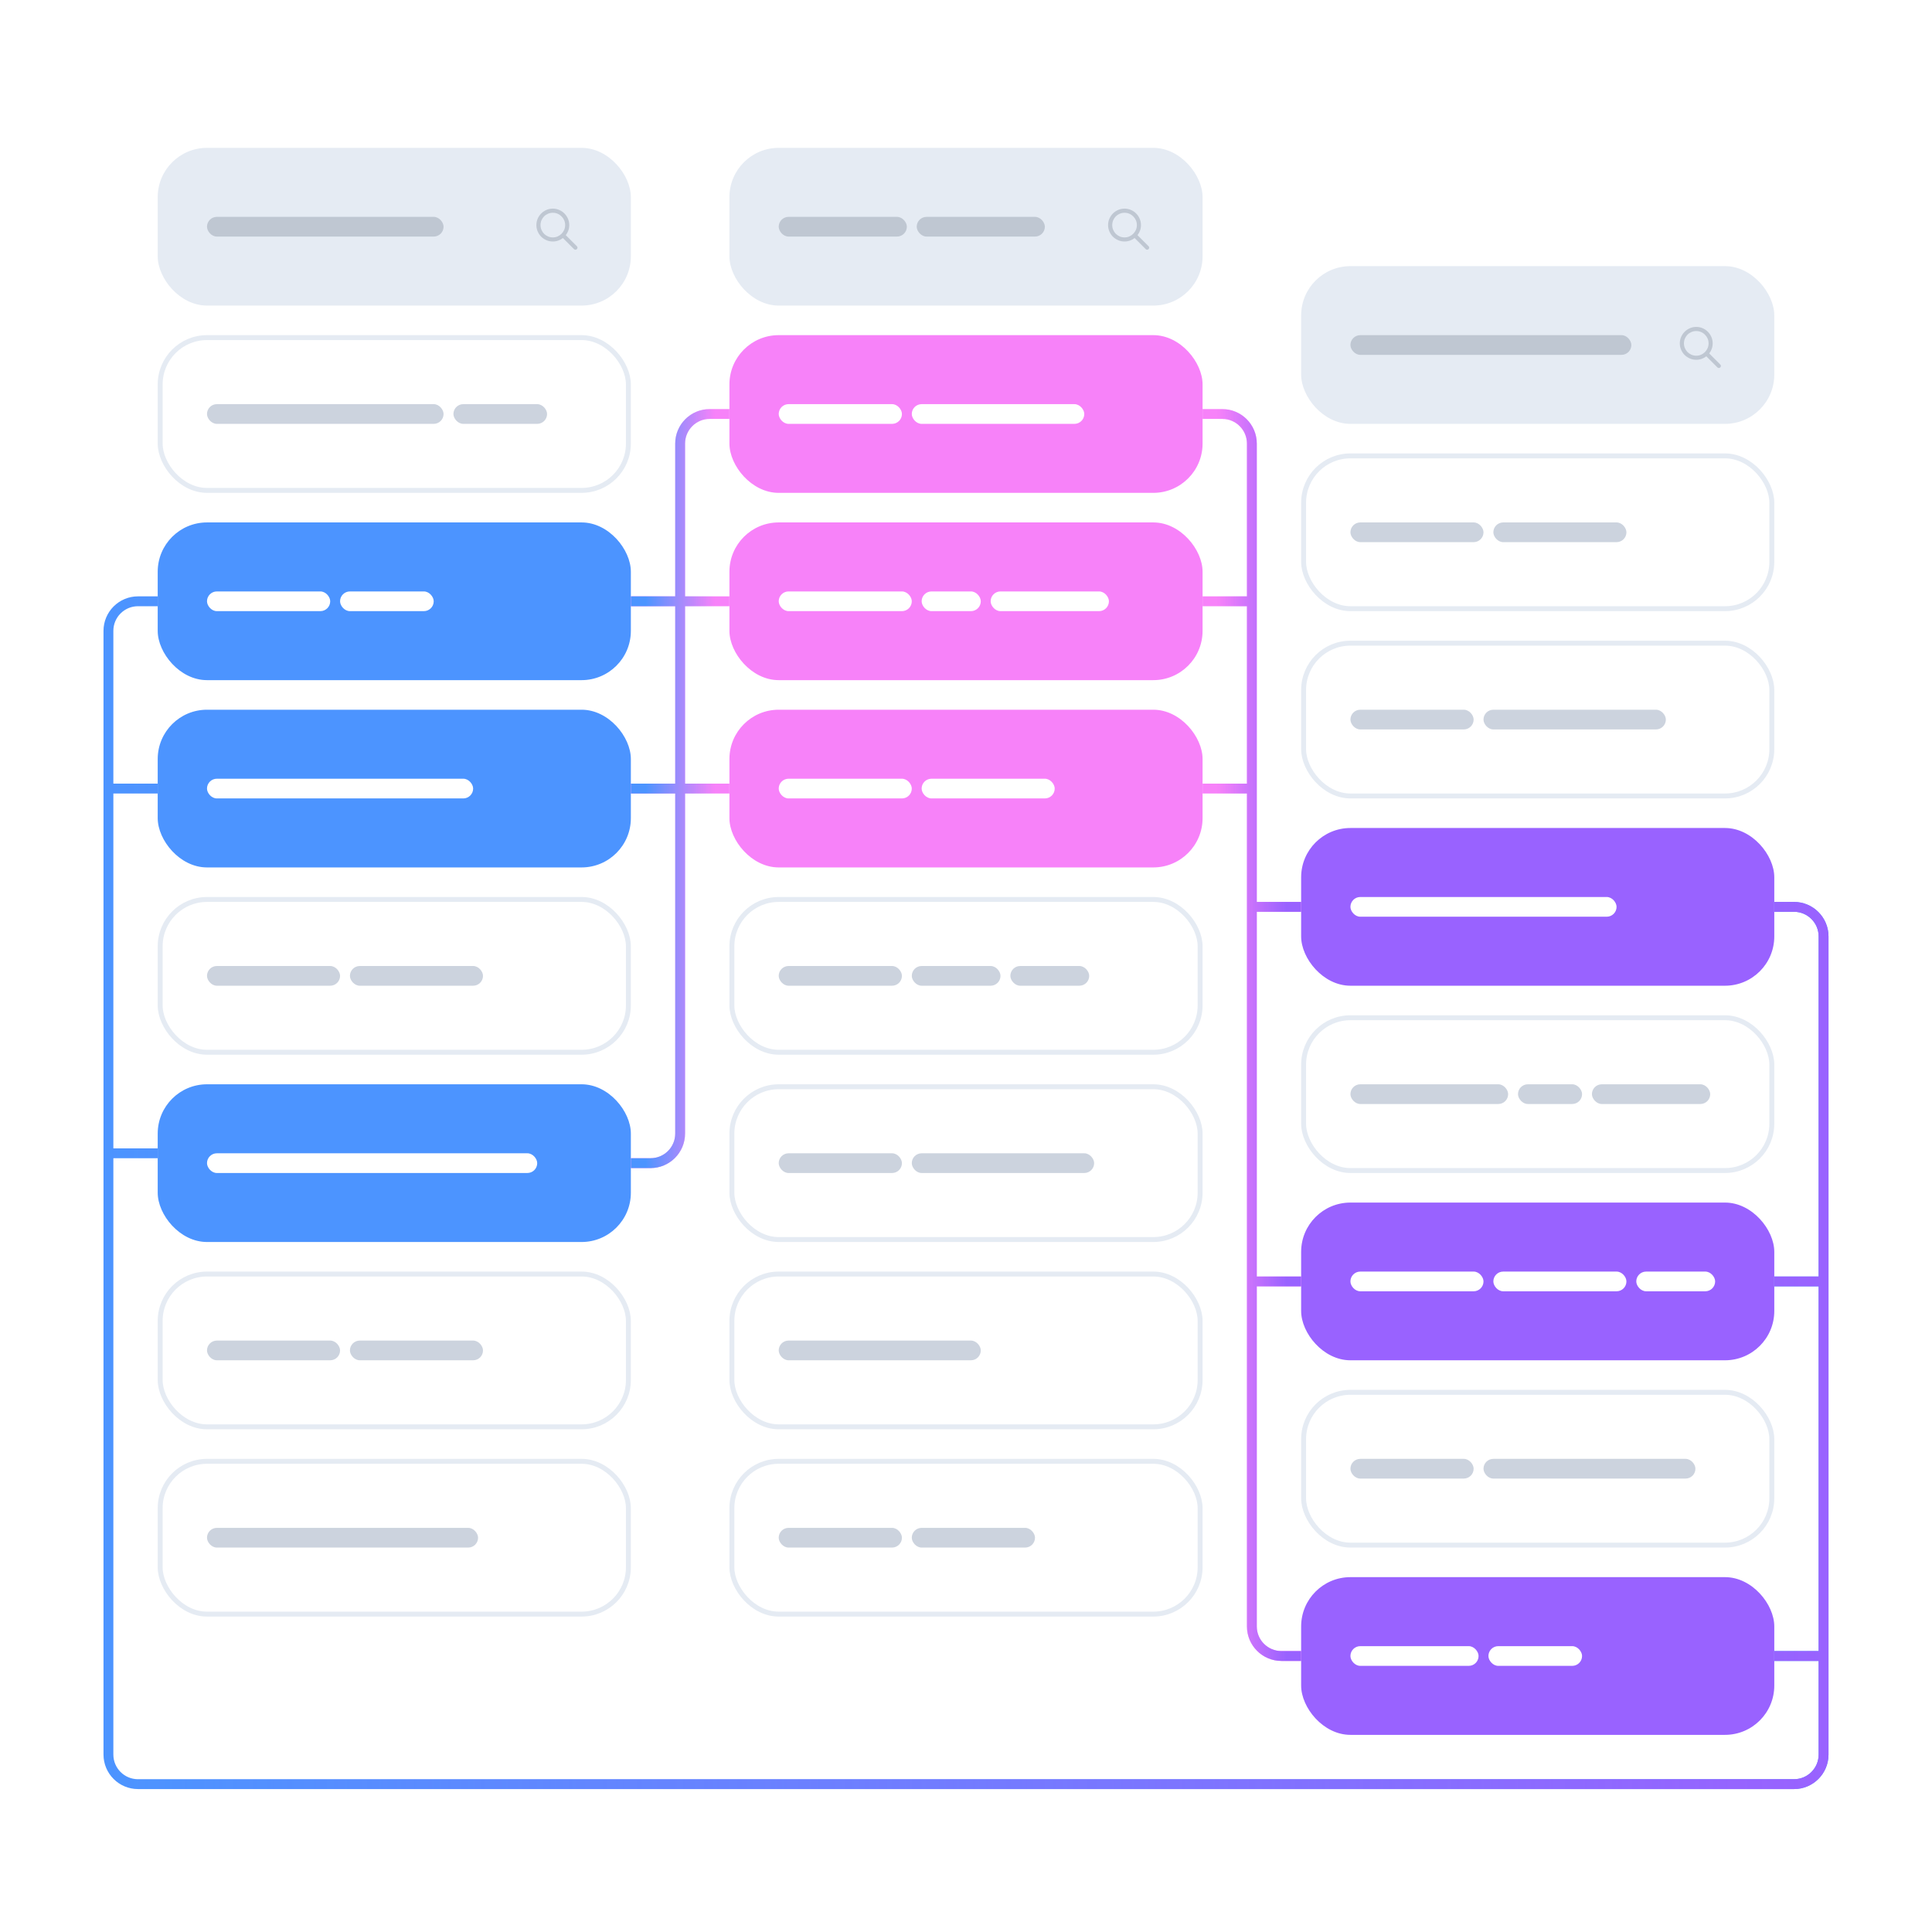 <svg width="392" height="392" viewBox="0 0 392 392" fill="none" xmlns="http://www.w3.org/2000/svg">
<rect width="392" height="392" fill="white"/>
<rect width="96" height="298" transform="translate(32 30)" fill="white"/>
<rect x="32" y="30" width="96" height="32" rx="10" fill="#E5EBF3"/>
<rect x="90" y="48" width="48" height="4" rx="2" transform="rotate(180 90 48)" fill="#BFC7D2"/>
<path d="M114.211 48.297C113.931 48.518 113.615 48.691 113.264 48.815C112.919 48.938 112.554 49 112.17 49C111.708 49 111.275 48.912 110.871 48.736C110.467 48.56 110.113 48.323 109.807 48.023C109.507 47.724 109.27 47.369 109.094 46.959C108.918 46.555 108.83 46.126 108.83 45.67C108.83 45.208 108.918 44.775 109.094 44.371C109.27 43.967 109.507 43.616 109.807 43.316C110.113 43.01 110.467 42.77 110.871 42.594C111.275 42.418 111.708 42.33 112.17 42.33C112.626 42.33 113.055 42.418 113.459 42.594C113.869 42.77 114.224 43.01 114.523 43.316C114.823 43.616 115.061 43.967 115.236 44.371C115.412 44.775 115.5 45.208 115.5 45.67C115.5 46.054 115.438 46.422 115.314 46.773C115.191 47.118 115.018 47.431 114.797 47.711L117.043 49.957C117.128 50.035 117.17 50.133 117.17 50.25C117.17 50.367 117.128 50.465 117.043 50.543C116.965 50.628 116.867 50.67 116.75 50.67C116.633 50.67 116.535 50.628 116.457 50.543L114.211 48.297ZM112.17 43.17C111.825 43.17 111.499 43.235 111.193 43.365C110.887 43.495 110.62 43.675 110.393 43.902C110.171 44.124 109.995 44.387 109.865 44.693C109.735 44.999 109.67 45.325 109.67 45.67C109.67 46.015 109.735 46.337 109.865 46.637C109.995 46.943 110.171 47.21 110.393 47.438C110.62 47.659 110.887 47.838 111.193 47.975C111.499 48.105 111.825 48.17 112.17 48.17C112.515 48.17 112.837 48.105 113.137 47.975C113.443 47.838 113.706 47.659 113.928 47.438C114.156 47.21 114.338 46.943 114.475 46.637C114.605 46.337 114.67 46.015 114.67 45.67C114.67 45.325 114.605 44.999 114.475 44.693C114.338 44.387 114.156 44.124 113.928 43.902C113.706 43.675 113.443 43.495 113.137 43.365C112.837 43.235 112.515 43.17 112.17 43.17Z" fill="#BFC7D2"/>
<rect x="32.5" y="68.5" width="95" height="31" rx="9.5" stroke="#E5EBF3"/>
<rect x="90" y="86" width="48" height="4" rx="2" transform="rotate(180 90 86)" fill="#CCD3DE"/>
<rect x="111" y="86" width="19" height="4" rx="2" transform="rotate(180 111 86)" fill="#CCD3DE"/>
<rect x="32" y="106" width="96" height="32" rx="10" fill="#4C94FF"/>
<rect x="67" y="124" width="25" height="4" rx="2" transform="rotate(180 67 124)" fill="white"/>
<rect x="88" y="124" width="19" height="4" rx="2" transform="rotate(180 88 124)" fill="white"/>
<rect x="32" y="144" width="96" height="32" rx="10" fill="#4C94FF"/>
<rect x="96" y="162" width="54" height="4" rx="2" transform="rotate(180 96 162)" fill="white"/>
<rect x="32.5" y="182.5" width="95" height="31" rx="9.5" stroke="#E5EBF3"/>
<rect x="69" y="200" width="27" height="4" rx="2" transform="rotate(180 69 200)" fill="#CCD3DE"/>
<rect x="98" y="200" width="27" height="4" rx="2" transform="rotate(180 98 200)" fill="#CCD3DE"/>
<rect x="32" y="220" width="96" height="32" rx="10" fill="#4C94FF"/>
<rect x="109" y="238" width="67" height="4" rx="2" transform="rotate(180 109 238)" fill="white"/>
<rect x="32.5" y="258.5" width="95" height="31" rx="9.5" stroke="#E5EBF3"/>
<rect x="69" y="276" width="27" height="4" rx="2" transform="rotate(180 69 276)" fill="#CCD3DE"/>
<rect x="98" y="276" width="27" height="4" rx="2" transform="rotate(180 98 276)" fill="#CCD3DE"/>
<rect x="32.5" y="296.5" width="95" height="31" rx="9.5" stroke="#E5EBF3"/>
<rect x="97" y="314" width="55" height="4" rx="2" transform="rotate(180 97 314)" fill="#CCD3DE"/>
<rect width="96" height="298" transform="translate(148 30)" fill="white"/>
<rect x="148" y="30" width="96" height="32" rx="10" fill="#E5EBF3"/>
<rect x="184" y="48" width="26" height="4" rx="2" transform="rotate(180 184 48)" fill="#BFC7D2"/>
<rect x="212" y="48" width="26" height="4" rx="2" transform="rotate(180 212 48)" fill="#BFC7D2"/>
<path d="M230.211 48.297C229.931 48.518 229.615 48.691 229.264 48.815C228.919 48.938 228.554 49 228.17 49C227.708 49 227.275 48.912 226.871 48.736C226.467 48.56 226.113 48.323 225.807 48.023C225.507 47.724 225.27 47.369 225.094 46.959C224.918 46.555 224.83 46.126 224.83 45.67C224.83 45.208 224.918 44.775 225.094 44.371C225.27 43.967 225.507 43.616 225.807 43.316C226.113 43.01 226.467 42.77 226.871 42.594C227.275 42.418 227.708 42.33 228.17 42.33C228.626 42.33 229.055 42.418 229.459 42.594C229.869 42.77 230.224 43.01 230.523 43.316C230.823 43.616 231.061 43.967 231.236 44.371C231.412 44.775 231.5 45.208 231.5 45.67C231.5 46.054 231.438 46.422 231.314 46.773C231.191 47.118 231.018 47.431 230.797 47.711L233.043 49.957C233.128 50.035 233.17 50.133 233.17 50.25C233.17 50.367 233.128 50.465 233.043 50.543C232.965 50.628 232.867 50.67 232.75 50.67C232.633 50.67 232.535 50.628 232.457 50.543L230.211 48.297ZM228.17 43.17C227.825 43.17 227.499 43.235 227.193 43.365C226.887 43.495 226.62 43.675 226.393 43.902C226.171 44.124 225.995 44.387 225.865 44.693C225.735 44.999 225.67 45.325 225.67 45.67C225.67 46.015 225.735 46.337 225.865 46.637C225.995 46.943 226.171 47.21 226.393 47.438C226.62 47.659 226.887 47.838 227.193 47.975C227.499 48.105 227.825 48.17 228.17 48.17C228.515 48.17 228.837 48.105 229.137 47.975C229.443 47.838 229.706 47.659 229.928 47.438C230.156 47.21 230.338 46.943 230.475 46.637C230.605 46.337 230.67 46.015 230.67 45.67C230.67 45.325 230.605 44.999 230.475 44.693C230.338 44.387 230.156 44.124 229.928 43.902C229.706 43.675 229.443 43.495 229.137 43.365C228.837 43.235 228.515 43.17 228.17 43.17Z" fill="#BFC7D2"/>
<rect x="148" y="68" width="96" height="32" rx="10" fill="#F782F9"/>
<rect x="183" y="86" width="25" height="4" rx="2" transform="rotate(180 183 86)" fill="white"/>
<rect x="220" y="86" width="35" height="4" rx="2" transform="rotate(180 220 86)" fill="white"/>
<rect x="148" y="106" width="96" height="32" rx="10" fill="#F782F9"/>
<rect x="185" y="124" width="27" height="4" rx="2" transform="rotate(180 185 124)" fill="white"/>
<rect x="199" y="124" width="12" height="4" rx="2" transform="rotate(180 199 124)" fill="white"/>
<rect x="225" y="124" width="24" height="4" rx="2" transform="rotate(180 225 124)" fill="white"/>
<rect x="148" y="144" width="96" height="32" rx="10" fill="#F782F9"/>
<rect x="185" y="162" width="27" height="4" rx="2" transform="rotate(180 185 162)" fill="white"/>
<rect x="214" y="162" width="27" height="4" rx="2" transform="rotate(180 214 162)" fill="white"/>
<rect x="148.5" y="182.5" width="95" height="31" rx="9.5" stroke="#E5EBF3"/>
<rect x="183" y="200" width="25" height="4" rx="2" transform="rotate(180 183 200)" fill="#CCD3DE"/>
<rect x="203" y="200" width="18" height="4" rx="2" transform="rotate(180 203 200)" fill="#CCD3DE"/>
<rect x="221" y="200" width="16" height="4" rx="2" transform="rotate(180 221 200)" fill="#CCD3DE"/>
<rect x="148.5" y="220.5" width="95" height="31" rx="9.5" stroke="#E5EBF3"/>
<rect x="183" y="238" width="25" height="4" rx="2" transform="rotate(180 183 238)" fill="#CCD3DE"/>
<rect x="222" y="238" width="37" height="4" rx="2" transform="rotate(180 222 238)" fill="#CCD3DE"/>
<rect x="148.5" y="258.5" width="95" height="31" rx="9.5" stroke="#E5EBF3"/>
<rect x="199" y="276" width="41" height="4" rx="2" transform="rotate(180 199 276)" fill="#CCD3DE"/>
<rect x="148.5" y="296.5" width="95" height="31" rx="9.5" stroke="#E5EBF3"/>
<rect x="183" y="314" width="25" height="4" rx="2" transform="rotate(180 183 314)" fill="#CCD3DE"/>
<rect x="210" y="314" width="25" height="4" rx="2" transform="rotate(180 210 314)" fill="#CCD3DE"/>
<rect width="96" height="298" transform="translate(264 54)" fill="white"/>
<rect x="264" y="54" width="96" height="32" rx="10" fill="#E5EBF3"/>
<rect x="331" y="72" width="57" height="4" rx="2" transform="rotate(180 331 72)" fill="#BFC7D2"/>
<path d="M346.211 72.297C345.931 72.518 345.615 72.691 345.264 72.814C344.919 72.938 344.554 73 344.17 73C343.708 73 343.275 72.912 342.871 72.736C342.467 72.561 342.113 72.323 341.807 72.023C341.507 71.724 341.27 71.369 341.094 70.959C340.918 70.555 340.83 70.126 340.83 69.67C340.83 69.208 340.918 68.775 341.094 68.371C341.27 67.967 341.507 67.616 341.807 67.316C342.113 67.01 342.467 66.769 342.871 66.594C343.275 66.418 343.708 66.33 344.17 66.33C344.626 66.33 345.055 66.418 345.459 66.594C345.869 66.769 346.224 67.01 346.523 67.316C346.823 67.616 347.061 67.967 347.236 68.371C347.412 68.775 347.5 69.208 347.5 69.67C347.5 70.054 347.438 70.422 347.314 70.773C347.191 71.118 347.018 71.431 346.797 71.711L349.043 73.957C349.128 74.035 349.17 74.133 349.17 74.25C349.17 74.367 349.128 74.465 349.043 74.543C348.965 74.628 348.867 74.67 348.75 74.67C348.633 74.67 348.535 74.628 348.457 74.543L346.211 72.297ZM344.17 67.17C343.825 67.17 343.499 67.235 343.193 67.365C342.887 67.495 342.62 67.674 342.393 67.902C342.171 68.124 341.995 68.387 341.865 68.693C341.735 68.999 341.67 69.325 341.67 69.67C341.67 70.015 341.735 70.337 341.865 70.637C341.995 70.943 342.171 71.21 342.393 71.438C342.62 71.659 342.887 71.838 343.193 71.975C343.499 72.105 343.825 72.17 344.17 72.17C344.515 72.17 344.837 72.105 345.137 71.975C345.443 71.838 345.706 71.659 345.928 71.438C346.156 71.21 346.338 70.943 346.475 70.637C346.605 70.337 346.67 70.015 346.67 69.67C346.67 69.325 346.605 68.999 346.475 68.693C346.338 68.387 346.156 68.124 345.928 67.902C345.706 67.674 345.443 67.495 345.137 67.365C344.837 67.235 344.515 67.17 344.17 67.17Z" fill="#BFC7D2"/>
<rect x="264.5" y="92.5" width="95" height="31" rx="9.5" stroke="#E5EBF3"/>
<rect x="301" y="110" width="27" height="4" rx="2" transform="rotate(180 301 110)" fill="#CCD3DE"/>
<rect x="330" y="110" width="27" height="4" rx="2" transform="rotate(180 330 110)" fill="#CCD3DE"/>
<rect x="264.5" y="130.5" width="95" height="31" rx="9.5" stroke="#E5EBF3"/>
<rect x="299" y="148" width="25" height="4" rx="2" transform="rotate(180 299 148)" fill="#CCD3DE"/>
<rect x="338" y="148" width="37" height="4" rx="2" transform="rotate(180 338 148)" fill="#CCD3DE"/>
<rect x="264" y="168" width="96" height="32" rx="10" fill="#9962FF"/>
<rect x="328" y="186" width="54" height="4" rx="2" transform="rotate(180 328 186)" fill="white"/>
<rect x="264.5" y="206.5" width="95" height="31" rx="9.5" stroke="#E5EBF3"/>
<rect x="306" y="224" width="32" height="4" rx="2" transform="rotate(180 306 224)" fill="#CCD3DE"/>
<rect x="321" y="224" width="13" height="4" rx="2" transform="rotate(180 321 224)" fill="#CCD3DE"/>
<rect x="347" y="224" width="24" height="4" rx="2" transform="rotate(180 347 224)" fill="#CCD3DE"/>
<rect x="264" y="244" width="96" height="32" rx="10" fill="#9962FF"/>
<rect x="301" y="262" width="27" height="4" rx="2" transform="rotate(180 301 262)" fill="white"/>
<rect x="330" y="262" width="27" height="4" rx="2" transform="rotate(180 330 262)" fill="white"/>
<rect x="348" y="262" width="16" height="4" rx="2" transform="rotate(180 348 262)" fill="white"/>
<rect x="264.5" y="282.5" width="95" height="31" rx="9.5" stroke="#E5EBF3"/>
<rect x="299" y="300" width="25" height="4" rx="2" transform="rotate(180 299 300)" fill="#CCD3DE"/>
<rect x="344" y="300" width="43" height="4" rx="2" transform="rotate(180 344 300)" fill="#CCD3DE"/>
<rect x="264" y="320" width="96" height="32" rx="10" fill="#9962FF"/>
<rect x="300" y="338" width="26" height="4" rx="2" transform="rotate(180 300 338)" fill="white"/>
<rect x="321" y="338" width="19" height="4" rx="2" transform="rotate(180 321 338)" fill="white"/>
<path d="M128 122H138M138 122V160M138 122H148M138 122V90C138 86.686 140.686 84 144 84H148M128 236H132C135.314 236 138 233.314 138 230V160M138 160H148M138 160H128" stroke="#F782F9" stroke-width="2"/>
<path d="M128 122H138M138 122V160M138 122H148M138 122V90C138 86.686 140.686 84 144 84H148M128 236H132C135.314 236 138 233.314 138 230V160M138 160H148M138 160H128" stroke="url(#paint0_linear_14_55)" stroke-width="2"/>
<path d="M254 122V160M254 122H244M254 122V90C254 86.686 251.314 84 248 84H244M264 336H260C256.686 336 254 333.314 254 330V260M254 160H244M254 160V184M254 260H264M254 260V184M254 184H264" stroke="#F782F9" stroke-width="2"/>
<path d="M254 122V160M254 122H244M254 122V90C254 86.686 251.314 84 248 84H244M264 336H260C256.686 336 254 333.314 254 330V260M254 160H244M254 160V184M254 260H264M254 260V184M254 184H264" stroke="url(#paint1_linear_14_55)" stroke-width="2"/>
<path d="M360 184H364C367.314 184 370 186.686 370 190V260M370 260H360M370 260V336M370 336V356C370 359.314 367.314 362 364 362H28C24.686 362 22 359.314 22 356V234M370 336H360M22 234H32M22 234V160M22 160H32M22 160V128C22 124.686 24.686 122 28 122H32" stroke="#4C94FF" stroke-width="2"/>
<path d="M360 184H364C367.314 184 370 186.686 370 190V260M370 260H360M370 260V336M370 336V356C370 359.314 367.314 362 364 362H28C24.686 362 22 359.314 22 356V234M370 336H360M22 234H32M22 234V160M22 160H32M22 160V128C22 124.686 24.686 122 28 122H32" stroke="url(#paint2_linear_14_55)" stroke-width="2"/>
<defs>
<linearGradient id="paint0_linear_14_55" x1="145" y1="160" x2="131" y2="160" gradientUnits="userSpaceOnUse">
<stop stop-color="#4C94FF" stop-opacity="0"/>
<stop offset="1" stop-color="#4C94FF"/>
</linearGradient>
<linearGradient id="paint1_linear_14_55" x1="247" y1="160" x2="261" y2="160" gradientUnits="userSpaceOnUse">
<stop stop-color="#9962FF" stop-opacity="0"/>
<stop offset="1" stop-color="#9962FF"/>
</linearGradient>
<linearGradient id="paint2_linear_14_55" x1="370" y1="242" x2="22" y2="242" gradientUnits="userSpaceOnUse">
<stop stop-color="#9962FF"/>
<stop offset="1" stop-color="#9962FF" stop-opacity="0"/>
</linearGradient>
</defs>
</svg>
